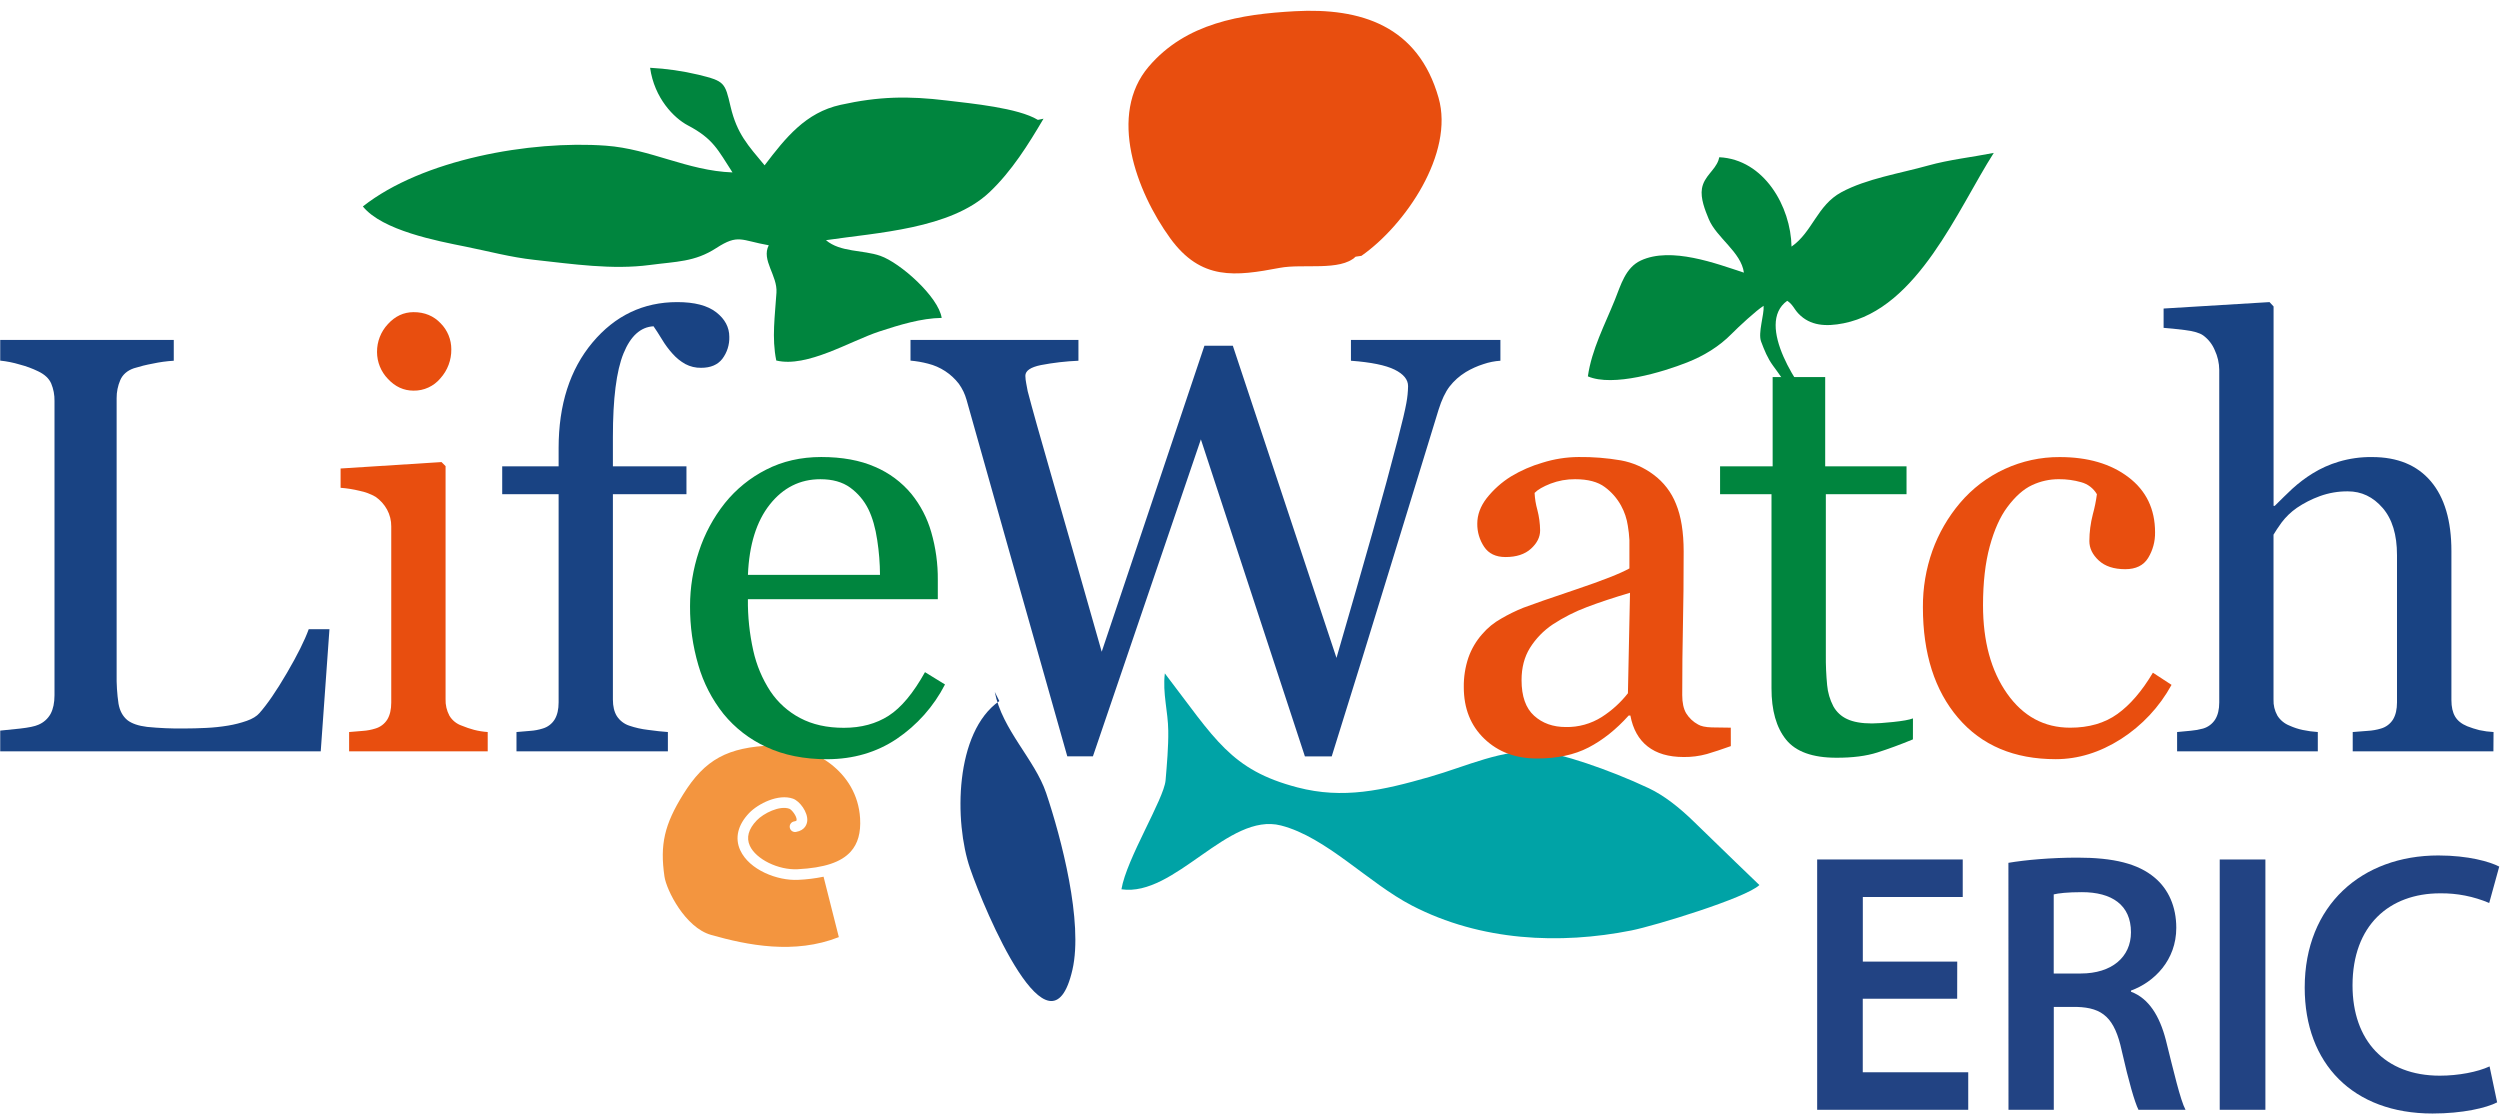 <svg width="170" height="76" viewBox="0 0 170 76" fill="none" xmlns="http://www.w3.org/2000/svg">
<path d="M58.486 55.64C58.545 56.628 58.337 57.363 57.852 57.906C57.201 58.633 56.051 59.014 54.236 59.108C52.926 59.173 51.408 58.428 50.989 57.513C50.736 56.957 50.89 56.377 51.46 55.785C51.919 55.306 53.012 54.756 53.677 54.995C53.829 55.048 54.189 55.497 54.171 55.758C54.171 55.786 54.165 55.833 54.001 55.857C53.906 55.873 53.822 55.926 53.766 56.005C53.711 56.083 53.689 56.181 53.705 56.275C53.721 56.37 53.774 56.455 53.853 56.51C53.931 56.566 54.029 56.588 54.124 56.572C54.77 56.461 54.877 56.007 54.893 55.817C54.942 55.233 54.388 54.474 53.922 54.309C52.924 53.958 51.552 54.652 50.941 55.286C50.173 56.089 49.954 56.986 50.336 57.815C50.949 59.153 52.858 59.902 54.278 59.83C54.857 59.805 55.434 59.733 56.002 59.616C56.047 59.792 56.91 63.206 57.041 63.724C54.026 64.916 50.827 64.277 48.35 63.572C46.595 63.078 45.318 60.53 45.183 59.602C44.868 57.429 45.178 56.073 46.459 54.013C47.932 51.642 49.468 50.805 52.542 50.688C55.252 50.586 58.294 52.45 58.486 55.64Z" fill="#F3953F"/>
<path d="M116.91 10.692C119.962 10.84 121.777 14.05 121.824 16.769C123.26 15.768 123.557 13.968 125.213 13.072C126.918 12.149 129.216 11.788 131.091 11.262C132.555 10.852 134.086 10.692 135.577 10.397C133.13 14.225 130.413 20.98 125.364 21.984C124.178 22.22 123.092 22.166 122.294 21.324C121.998 21.016 121.906 20.69 121.529 20.455C119.312 22.043 122.36 26.538 123.676 27.843C123.083 28.535 122.135 28.288 122.386 28.527C122.235 27.155 121.364 25.954 120.571 24.873C120.185 24.345 119.978 23.814 119.755 23.225C119.532 22.637 119.973 21.39 119.926 20.796C119.442 21.092 118.193 22.25 117.753 22.7C116.898 23.568 115.862 24.195 114.731 24.643C113.071 25.299 109.685 26.328 107.975 25.593C108.238 23.753 109.127 22.091 109.812 20.388C110.218 19.38 110.529 18.202 111.574 17.715C113.633 16.755 116.71 17.925 118.586 18.54C118.398 17.135 116.721 16.17 116.193 14.892C115.945 14.29 115.62 13.49 115.733 12.818C115.875 11.983 116.608 11.597 116.856 10.895L116.91 10.692Z" fill="#00853E"/>
<path d="M70.576 8.152C69.231 7.334 66.062 7.038 64.377 6.834C61.757 6.516 59.754 6.554 57.155 7.13C54.785 7.654 53.425 9.358 51.993 11.242C50.86 9.878 50.117 9.107 49.678 7.245C49.297 5.608 49.273 5.517 47.497 5.082C46.416 4.826 45.316 4.667 44.207 4.609C44.493 6.671 45.828 8.027 46.768 8.522C48.516 9.442 48.808 10.186 49.81 11.725C46.733 11.614 44.232 10.126 41.194 9.906C36.074 9.535 28.732 10.835 24.675 14.039C25.998 15.675 29.723 16.383 31.667 16.773C33.227 17.086 34.729 17.495 36.323 17.668C38.951 17.955 41.635 18.359 44.198 18.018C45.989 17.779 47.239 17.82 48.702 16.871C50.217 15.891 50.372 16.345 52.275 16.678C51.755 17.692 52.877 18.723 52.799 19.902C52.701 21.462 52.472 22.979 52.786 24.514C54.872 25.025 57.823 23.185 59.799 22.539C61.148 22.098 62.641 21.637 64.034 21.617C63.819 20.183 61.22 17.871 59.862 17.397C58.667 16.98 57.151 17.167 56.165 16.332C59.638 15.816 64.639 15.575 67.284 13.072C68.804 11.633 69.93 9.818 70.959 8.072" fill="#00853E"/>
<path d="M119.639 60.183C118.73 61.06 112.547 62.949 110.93 63.272C106.079 64.235 100.702 64.007 96.017 61.581C93.054 60.05 90.19 56.922 87.102 56.132C83.512 55.212 79.892 61.006 76.258 60.472C76.602 58.398 79.147 54.342 79.259 53.065C79.349 52.006 79.457 50.763 79.442 49.699C79.428 48.361 79.047 47.161 79.209 45.79C82.634 50.263 83.684 52.357 88.223 53.543C91.34 54.358 94.014 53.746 97.216 52.828C99.759 52.1 102.154 50.92 104.693 51.102C106.005 51.195 109.376 52.304 112.116 53.598C113.16 54.092 114.197 54.91 115.202 55.891C116.829 57.487 119.639 60.183 119.639 60.183Z" fill="#00A3A6"/>
<path d="M92.578 17.396C95.561 15.31 98.899 10.429 97.823 6.652C96.431 1.749 92.536 0.516 88.051 0.763C84.37 0.965 80.644 1.564 78.116 4.525C75.322 7.793 77.27 13.018 79.566 16.189C81.676 19.102 84.011 18.784 87.031 18.213C88.6 17.917 91.143 18.455 92.18 17.455" fill="#E84E0F"/>
<path d="M67.954 47.67C64.914 49.788 64.87 55.872 65.969 59.063C66.957 61.928 71.417 72.555 72.927 65.936C73.667 62.698 72.171 56.995 71.141 53.934C70.371 51.646 68.143 49.626 67.644 47.049" fill="#194383"/>
<path d="M22.403 42.784L21.81 51.089H0.015V49.681C0.325 49.655 0.775 49.609 1.364 49.543C1.954 49.476 2.365 49.391 2.599 49.287C2.958 49.142 3.256 48.877 3.443 48.538C3.618 48.209 3.705 47.789 3.706 47.278V27.264C3.714 26.857 3.638 26.454 3.482 26.078C3.333 25.737 3.039 25.461 2.599 25.251C2.197 25.055 1.777 24.9 1.345 24.789C0.911 24.658 0.466 24.568 0.015 24.522V23.117H11.816V24.53C11.332 24.558 10.852 24.625 10.379 24.727C9.947 24.806 9.52 24.912 9.101 25.043C8.651 25.2 8.343 25.469 8.178 25.849C8.013 26.235 7.928 26.651 7.931 27.07V45.835C7.918 46.51 7.961 47.185 8.059 47.853C8.144 48.333 8.343 48.704 8.658 48.966C8.958 49.202 9.407 49.356 10.003 49.429C10.835 49.512 11.672 49.548 12.508 49.537C12.992 49.537 13.496 49.524 14.02 49.498C14.52 49.475 15.019 49.422 15.513 49.34C15.944 49.269 16.368 49.161 16.78 49.017C17.167 48.88 17.452 48.707 17.635 48.497C18.172 47.895 18.797 46.983 19.511 45.76C20.225 44.537 20.719 43.546 20.993 42.786L22.403 42.784Z" fill="#194383"/>
<path d="M33.165 51.089H23.74V49.778C24.043 49.752 24.355 49.725 24.679 49.7C24.965 49.681 25.246 49.628 25.519 49.542C25.86 49.445 26.152 49.224 26.339 48.922C26.516 48.628 26.605 48.245 26.605 47.773V35.803C26.61 35.402 26.512 35.006 26.321 34.653C26.13 34.303 25.859 34.004 25.531 33.778C25.195 33.587 24.831 33.452 24.453 33.376C24.029 33.272 23.596 33.203 23.16 33.17V31.858L30.023 31.421L30.299 31.696V47.533C30.284 47.93 30.375 48.324 30.564 48.675C30.755 48.989 31.05 49.225 31.398 49.344C31.673 49.458 31.954 49.554 32.242 49.631C32.544 49.707 32.853 49.757 33.164 49.778L33.165 51.089ZM30.689 23.755C30.699 24.481 30.435 25.184 29.949 25.724C29.727 25.991 29.448 26.205 29.132 26.35C28.816 26.496 28.472 26.569 28.124 26.564C27.454 26.564 26.872 26.297 26.378 25.764C25.904 25.274 25.639 24.619 25.638 23.937C25.631 23.233 25.896 22.552 26.378 22.038C26.871 21.498 27.453 21.227 28.124 21.226C28.874 21.226 29.489 21.48 29.969 21.989C30.433 22.459 30.692 23.094 30.689 23.755Z" fill="#E84E0F"/>
<path d="M49.593 22.905C49.609 23.443 49.442 23.971 49.118 24.401C48.802 24.807 48.322 25.011 47.678 25.011C47.304 25.019 46.933 24.931 46.602 24.755C46.279 24.574 45.989 24.34 45.744 24.064C45.468 23.759 45.223 23.429 45.013 23.076C44.789 22.709 44.598 22.412 44.44 22.187C43.559 22.235 42.878 22.851 42.397 24.036C41.915 25.221 41.675 27.116 41.677 29.721V31.711H46.679V33.606H41.677V47.569C41.677 48.03 41.766 48.405 41.944 48.693C42.142 48.999 42.439 49.229 42.785 49.344C43.195 49.484 43.62 49.58 44.051 49.63C44.578 49.703 45.033 49.752 45.416 49.778V51.089H35.121V49.778L36.059 49.699C36.344 49.68 36.627 49.627 36.9 49.541C37.241 49.444 37.533 49.223 37.719 48.92C37.897 48.624 37.986 48.239 37.986 47.766V33.606H34.15V31.712H37.986V30.471C37.986 27.517 38.754 25.124 40.289 23.291C41.825 21.459 43.746 20.543 46.054 20.543C47.227 20.543 48.11 20.773 48.703 21.234C49.295 21.695 49.592 22.252 49.593 22.905Z" fill="#194383"/>
<path d="M64.26 46.544C63.494 48.035 62.363 49.308 60.974 50.245C59.602 51.163 58.025 51.624 56.244 51.627C54.674 51.627 53.298 51.351 52.118 50.798C50.984 50.282 49.985 49.511 49.198 48.546C48.416 47.563 47.834 46.435 47.487 45.228C47.105 43.925 46.915 42.575 46.923 41.218C46.923 39.952 47.127 38.695 47.526 37.495C47.915 36.301 48.514 35.187 49.296 34.206C50.058 33.26 51.012 32.486 52.095 31.937C53.208 31.364 54.457 31.078 55.843 31.077C57.267 31.077 58.486 31.3 59.502 31.747C60.46 32.153 61.306 32.782 61.971 33.581C62.594 34.349 63.054 35.235 63.325 36.185C63.631 37.244 63.781 38.342 63.771 39.444V40.745H50.857C50.844 41.921 50.967 43.094 51.223 44.242C51.44 45.224 51.832 46.16 52.382 47.002C52.894 47.77 53.59 48.397 54.407 48.826C55.241 49.27 56.233 49.492 57.384 49.491C58.561 49.491 59.576 49.217 60.43 48.669C61.283 48.12 62.106 47.133 62.899 45.706L64.26 46.544ZM59.84 39.093C59.836 38.304 59.773 37.516 59.653 36.735C59.529 35.896 59.328 35.195 59.052 34.631C58.765 34.046 58.34 33.54 57.813 33.157C57.287 32.776 56.611 32.586 55.785 32.587C54.402 32.587 53.256 33.16 52.347 34.306C51.438 35.453 50.942 37.048 50.859 39.093H59.84Z" fill="#00853E"/>
<path d="M102.028 24.53C101.637 24.555 101.252 24.631 100.882 24.757C100.461 24.89 100.057 25.071 99.678 25.298C99.249 25.559 98.871 25.896 98.563 26.293C98.28 26.667 98.033 27.189 97.823 27.859C96.888 30.892 95.802 34.434 94.564 38.484C93.326 42.534 91.991 46.851 90.557 51.434H88.733L81.66 29.877L74.319 51.429H72.575C71.271 46.834 69.921 42.064 68.525 37.12C67.129 32.176 66.196 28.864 65.724 27.184C65.615 26.794 65.438 26.426 65.202 26.097C64.679 25.418 63.941 24.936 63.109 24.729C62.717 24.626 62.318 24.557 61.914 24.522V23.117H73.334V24.53C72.476 24.566 71.622 24.665 70.779 24.826C70.075 24.97 69.724 25.213 69.724 25.554C69.729 25.73 69.749 25.904 69.784 26.076C69.823 26.294 69.856 26.468 69.882 26.598C70.183 27.755 70.719 29.666 71.49 32.333C72.261 35 73.403 38.995 74.916 44.319L81.901 23.51H83.832L90.881 44.738C91.831 41.471 92.649 38.62 93.337 36.184C94.024 33.748 94.591 31.661 95.039 29.923C95.355 28.701 95.553 27.863 95.632 27.41C95.703 27.03 95.743 26.644 95.749 26.257C95.749 25.811 95.444 25.437 94.833 25.135C94.222 24.834 93.232 24.632 91.864 24.53V23.117H102.028V24.53Z" fill="#194383"/>
<path d="M117.696 50.736C117.079 50.957 116.537 51.136 116.071 51.273C115.557 51.415 115.025 51.484 114.491 51.477C113.466 51.477 112.648 51.237 112.038 50.757C111.427 50.277 111.037 49.577 110.866 48.657H110.749C109.9 49.603 108.99 50.327 108.02 50.83C107.049 51.332 105.879 51.581 104.508 51.578C103.059 51.578 101.869 51.131 100.937 50.238C100.004 49.344 99.538 48.174 99.538 46.727C99.528 46.044 99.634 45.364 99.852 44.716C100.059 44.127 100.378 43.584 100.792 43.118C101.157 42.692 101.595 42.335 102.085 42.063C102.569 41.78 103.074 41.533 103.594 41.324C104.181 41.1 105.373 40.686 107.17 40.081C108.968 39.476 110.178 39 110.8 38.653V36.724C110.783 36.397 110.747 36.071 110.692 35.748C110.621 35.269 110.466 34.807 110.233 34.383C109.961 33.887 109.585 33.457 109.13 33.122C108.654 32.765 107.98 32.586 107.108 32.586C106.538 32.581 105.971 32.683 105.438 32.887C104.923 33.089 104.561 33.299 104.352 33.519C104.371 33.908 104.434 34.293 104.539 34.668C104.659 35.126 104.722 35.596 104.728 36.069C104.728 36.522 104.52 36.938 104.104 37.315C103.688 37.692 103.111 37.88 102.374 37.879C101.715 37.879 101.23 37.646 100.919 37.179C100.61 36.716 100.448 36.169 100.455 35.612C100.455 35.008 100.667 34.431 101.092 33.879C101.554 33.292 102.116 32.791 102.751 32.397C103.42 31.994 104.139 31.68 104.89 31.462C105.684 31.212 106.512 31.082 107.344 31.077C108.308 31.066 109.27 31.142 110.219 31.305C111.028 31.452 111.791 31.787 112.447 32.282C113.13 32.788 113.657 33.476 113.968 34.267C114.315 35.104 114.488 36.18 114.489 37.495C114.489 39.378 114.473 41.047 114.44 42.502C114.408 43.957 114.392 45.546 114.392 47.27C114.392 47.785 114.48 48.194 114.655 48.496C114.853 48.819 115.133 49.085 115.467 49.265C115.664 49.384 115.97 49.45 116.394 49.463C116.818 49.475 117.251 49.482 117.694 49.482L117.696 50.736ZM110.84 40.308C109.729 40.638 108.755 40.961 107.918 41.278C107.099 41.586 106.316 41.983 105.584 42.463C104.961 42.881 104.433 43.425 104.035 44.061C103.655 44.676 103.465 45.405 103.466 46.25C103.466 47.346 103.749 48.151 104.316 48.666C104.883 49.181 105.604 49.438 106.478 49.438C107.342 49.455 108.192 49.217 108.922 48.755C109.601 48.321 110.202 47.775 110.699 47.141L110.84 40.308Z" fill="#E84E0F"/>
<path d="M130.078 50.278C129.227 50.629 128.423 50.925 127.665 51.167C126.907 51.41 125.977 51.529 124.874 51.526C123.252 51.526 122.111 51.114 121.45 50.291C120.789 49.468 120.459 48.306 120.462 46.804V33.606H116.965V31.712H120.54V25.642H124.113V31.712H129.644V33.606H124.157V44.534C124.15 45.219 124.18 45.905 124.245 46.587C124.29 47.089 124.433 47.578 124.666 48.025C124.877 48.41 125.207 48.717 125.608 48.898C126.026 49.095 126.589 49.194 127.295 49.194C127.621 49.194 128.103 49.162 128.737 49.095C129.371 49.028 129.824 48.951 130.081 48.851L130.078 50.278Z" fill="#00853E"/>
<path d="M139.793 51.624C136.966 51.624 134.754 50.689 133.155 48.819C131.556 46.949 130.757 44.44 130.758 41.293C130.748 39.985 130.966 38.684 131.403 37.451C131.83 36.265 132.465 35.164 133.28 34.202C134.113 33.218 135.153 32.429 136.324 31.89C137.496 31.35 138.771 31.074 140.061 31.081C141.978 31.081 143.538 31.538 144.74 32.454C145.942 33.369 146.544 34.617 146.544 36.197C146.556 36.813 146.392 37.419 146.071 37.945C145.757 38.452 145.238 38.705 144.517 38.705C143.743 38.705 143.142 38.508 142.716 38.113C142.29 37.718 142.077 37.279 142.076 36.795C142.079 36.181 142.158 35.57 142.312 34.975C142.436 34.526 142.529 34.069 142.589 33.607C142.355 33.206 141.972 32.912 141.523 32.791C141.028 32.65 140.515 32.581 139.999 32.585C139.37 32.583 138.747 32.722 138.177 32.99C137.598 33.26 137.039 33.757 136.498 34.482C136.006 35.141 135.608 36.03 135.303 37.149C134.998 38.268 134.846 39.605 134.845 41.161C134.845 43.612 135.39 45.612 136.48 47.16C137.569 48.708 138.999 49.482 140.77 49.483C142.05 49.483 143.123 49.171 143.988 48.548C144.854 47.925 145.657 46.99 146.397 45.743L147.665 46.571C146.843 48.07 145.658 49.338 144.218 50.259C142.787 51.168 141.312 51.623 139.793 51.624Z" fill="#E84E0F"/>
<path d="M169.552 51.089H159.985V49.778C160.289 49.752 160.625 49.725 160.995 49.699C161.304 49.683 161.611 49.63 161.907 49.541C162.249 49.443 162.542 49.221 162.729 48.919C162.906 48.622 162.996 48.237 162.996 47.762V37.742C162.996 36.359 162.671 35.291 162.019 34.539C161.368 33.786 160.578 33.41 159.649 33.412C159 33.406 158.355 33.517 157.745 33.739C157.192 33.94 156.665 34.209 156.178 34.539C155.787 34.813 155.441 35.146 155.152 35.526C154.915 35.855 154.731 36.133 154.599 36.356V47.564C154.584 47.951 154.676 48.334 154.867 48.671C155.063 48.976 155.351 49.212 155.69 49.343C155.978 49.475 156.28 49.574 156.59 49.639C156.927 49.709 157.268 49.756 157.611 49.778V51.089H148.043V49.778C148.344 49.752 148.658 49.722 148.986 49.689C149.265 49.665 149.541 49.615 149.81 49.541C150.151 49.442 150.444 49.221 150.634 48.921C150.817 48.625 150.909 48.241 150.909 47.768V25.151C150.905 24.688 150.801 24.231 150.604 23.812C150.438 23.411 150.165 23.063 149.814 22.806C149.578 22.637 149.162 22.515 148.567 22.442C147.972 22.369 147.491 22.32 147.125 22.294V20.98L154.328 20.543L154.603 20.839V34.399H154.682C155.115 33.966 155.51 33.581 155.868 33.244C156.3 32.849 156.768 32.495 157.266 32.187C157.816 31.848 158.409 31.582 159.028 31.397C159.765 31.177 160.531 31.07 161.299 31.08C163.032 31.08 164.365 31.63 165.297 32.729C166.23 33.829 166.696 35.411 166.696 37.477V47.606C166.696 48.067 166.779 48.439 166.945 48.722C167.111 49.005 167.386 49.226 167.77 49.384C168.04 49.49 168.315 49.579 168.596 49.649C168.914 49.719 169.236 49.762 169.561 49.778L169.552 51.089Z" fill="#194383"/>
<path d="M133.088 67.916H126.668V72.916H133.84V75.466H123.567V58.445H133.466V60.996H126.672V65.39H133.092L133.088 67.916Z" fill="#224383"/>
<path d="M136.572 58.672C137.734 58.475 139.476 58.319 141.269 58.319C143.719 58.319 145.385 58.723 146.522 59.683C147.456 60.466 147.987 61.652 147.987 63.092C147.987 65.289 146.496 66.779 144.906 67.36V67.436C146.118 67.89 146.85 69.077 147.277 70.719C147.807 72.84 148.264 74.809 148.615 75.466H145.416C145.163 74.961 144.759 73.572 144.279 71.451C143.799 69.228 142.995 68.521 141.224 68.471H139.658V75.466H136.577L136.572 58.672ZM139.653 66.198H141.497C143.593 66.198 144.906 65.087 144.906 63.395C144.906 61.527 143.593 60.667 141.572 60.667C140.585 60.667 139.956 60.743 139.653 60.819V66.198Z" fill="#224383"/>
<path d="M154.047 58.445V75.466H150.941V58.445H154.047Z" fill="#224383"/>
<path d="M169.805 74.961C169.073 75.34 167.456 75.719 165.411 75.719C160.007 75.719 156.72 72.335 156.72 67.158C156.72 61.551 160.609 58.171 165.806 58.171C167.851 58.171 169.316 58.599 169.948 58.928L169.266 61.403C168.212 60.956 167.077 60.732 165.932 60.746C162.476 60.746 159.972 62.919 159.972 67.009C159.972 70.747 162.169 73.146 165.907 73.146C167.17 73.146 168.482 72.893 169.291 72.515L169.805 74.961Z" fill="#224383"/>
</svg>
